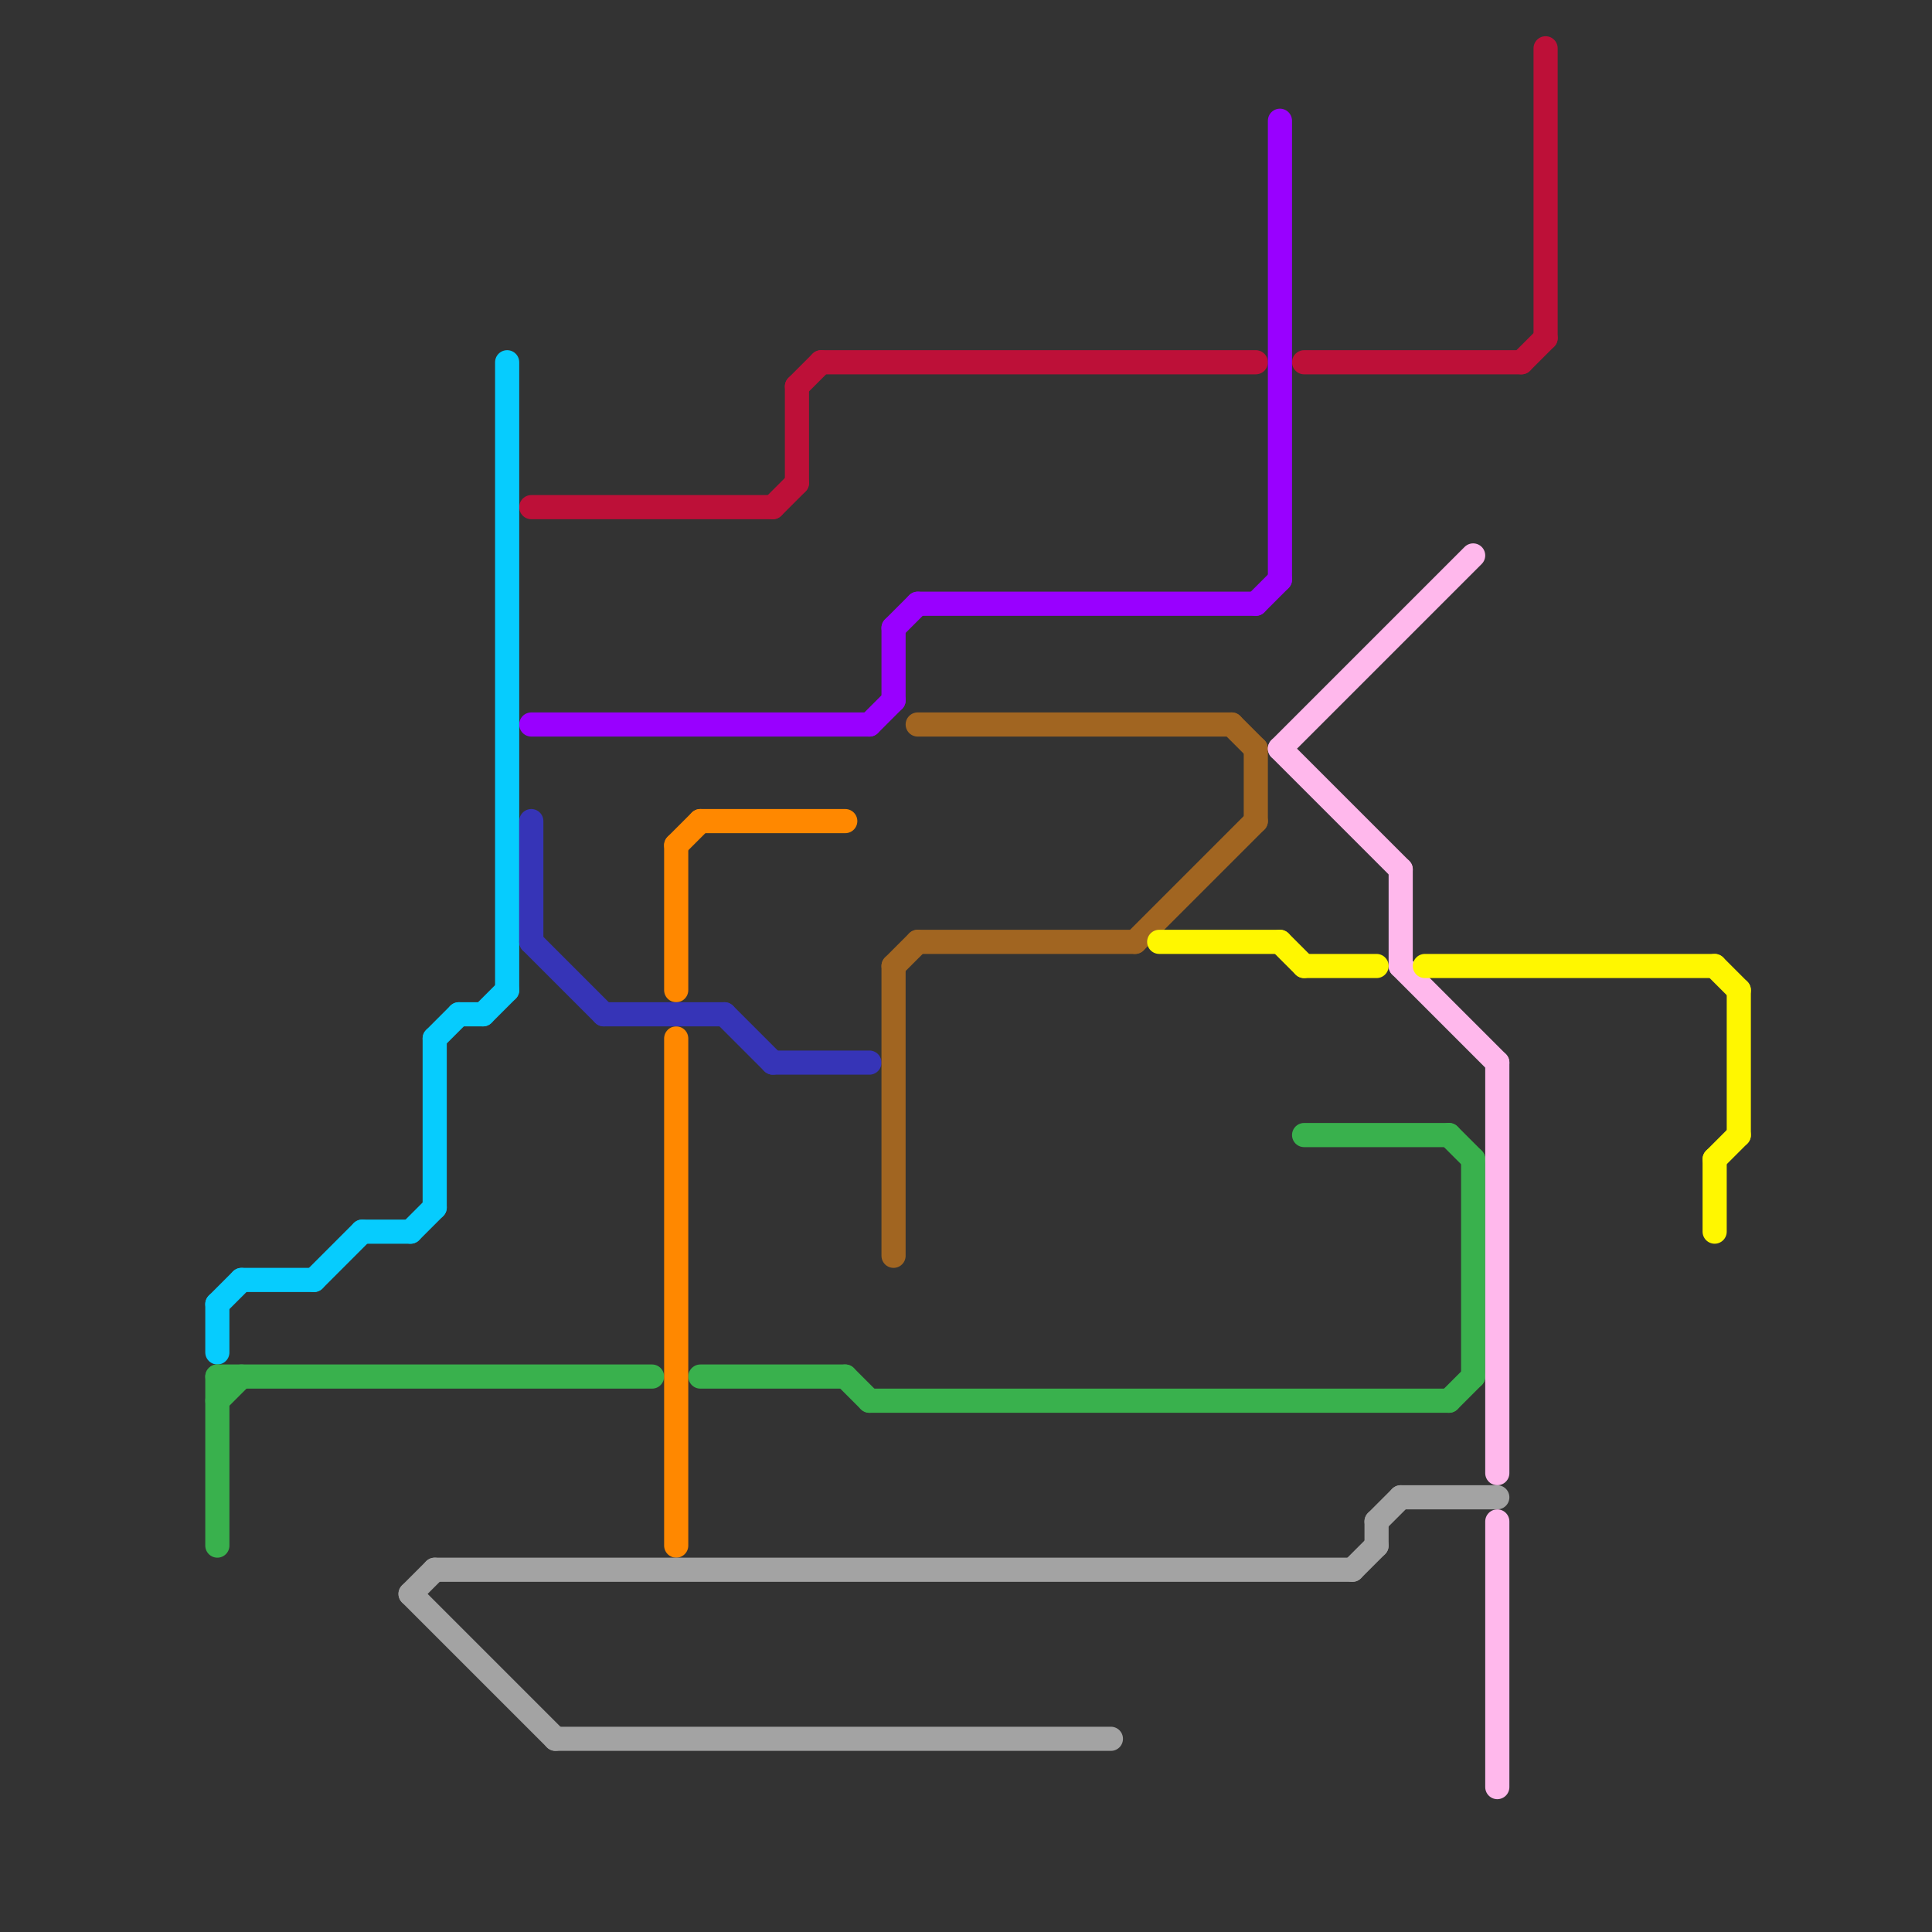 
<svg version="1.1" xmlns="http://www.w3.org/2000/svg" viewBox="0 0 80 80">
<rect x="0" y="0" width="80" height="80" fill="#333333" stroke="none"/>
<style>text { font: 1px Helvetica; font-weight: 600; white-space: pre; dominant-baseline: central; } line { stroke-width: 1; fill: none; stroke-linecap: round; stroke-linejoin: round; } .c0 { stroke: #bd1038 } .c1 { stroke: #9900ff } .c2 { stroke: #06ccfe } .c3 { stroke: #39b14d } .c4 { stroke: #ff8800 } .c5 { stroke: #3634b7 } .c6 { stroke: #a16521 } .c7 { stroke: #ffb8ec } .c8 { stroke: #a3a3a3 } .c9 { stroke: #fff700 } .w1 { stroke-width: 1; }</style><defs><g id="wm-xf"><circle r="1.2" fill="#000"/><circle r="0.9" fill="#fff"/><circle r="0.6" fill="#000"/><circle r="0.3" fill="#fff"/></g><g id="wm"><circle r="0.6" fill="#000"/><circle r="0.3" fill="#fff"/></g></defs><line class="c0 " x1="54" y1="15" x2="63" y2="15"/><line class="c0 " x1="33" y1="16" x2="34" y2="15"/><line class="c0 " x1="63" y1="15" x2="64" y2="14"/><line class="c0 " x1="34" y1="15" x2="52" y2="15"/><line class="c0 " x1="22" y1="21" x2="32" y2="21"/><line class="c0 " x1="33" y1="16" x2="33" y2="20"/><line class="c0 " x1="64" y1="2" x2="64" y2="14"/><line class="c0 " x1="32" y1="21" x2="33" y2="20"/><line class="c1 " x1="53" y1="5" x2="53" y2="24"/><line class="c1 " x1="22" y1="30" x2="36" y2="30"/><line class="c1 " x1="36" y1="30" x2="37" y2="29"/><line class="c1 " x1="38" y1="25" x2="52" y2="25"/><line class="c1 " x1="52" y1="25" x2="53" y2="24"/><line class="c1 " x1="37" y1="26" x2="38" y2="25"/><line class="c1 " x1="37" y1="26" x2="37" y2="29"/><line class="c2 " x1="9" y1="54" x2="10" y2="53"/><line class="c2 " x1="20" y1="42" x2="21" y2="41"/><line class="c2 " x1="10" y1="53" x2="13" y2="53"/><line class="c2 " x1="18" y1="43" x2="19" y2="42"/><line class="c2 " x1="17" y1="51" x2="18" y2="50"/><line class="c2 " x1="15" y1="51" x2="17" y2="51"/><line class="c2 " x1="9" y1="54" x2="9" y2="56"/><line class="c2 " x1="19" y1="42" x2="20" y2="42"/><line class="c2 " x1="21" y1="15" x2="21" y2="41"/><line class="c2 " x1="13" y1="53" x2="15" y2="51"/><line class="c2 " x1="18" y1="43" x2="18" y2="50"/><line class="c3 " x1="54" y1="47" x2="60" y2="47"/><line class="c3 " x1="60" y1="58" x2="61" y2="57"/><line class="c3 " x1="9" y1="57" x2="9" y2="64"/><line class="c3 " x1="60" y1="47" x2="61" y2="48"/><line class="c3 " x1="9" y1="57" x2="27" y2="57"/><line class="c3 " x1="9" y1="58" x2="10" y2="57"/><line class="c3 " x1="36" y1="58" x2="60" y2="58"/><line class="c3 " x1="29" y1="57" x2="35" y2="57"/><line class="c3 " x1="61" y1="48" x2="61" y2="57"/><line class="c3 " x1="35" y1="57" x2="36" y2="58"/><line class="c4 " x1="28" y1="35" x2="28" y2="41"/><line class="c4 " x1="29" y1="34" x2="35" y2="34"/><line class="c4 " x1="28" y1="35" x2="29" y2="34"/><line class="c4 " x1="28" y1="43" x2="28" y2="64"/><line class="c5 " x1="30" y1="42" x2="32" y2="44"/><line class="c5 " x1="22" y1="39" x2="25" y2="42"/><line class="c5 " x1="22" y1="34" x2="22" y2="39"/><line class="c5 " x1="25" y1="42" x2="30" y2="42"/><line class="c5 " x1="32" y1="44" x2="36" y2="44"/><line class="c6 " x1="37" y1="40" x2="38" y2="39"/><line class="c6 " x1="52" y1="31" x2="52" y2="34"/><line class="c6 " x1="51" y1="30" x2="52" y2="31"/><line class="c6 " x1="37" y1="40" x2="37" y2="52"/><line class="c6 " x1="38" y1="39" x2="47" y2="39"/><line class="c6 " x1="38" y1="30" x2="51" y2="30"/><line class="c6 " x1="47" y1="39" x2="52" y2="34"/><line class="c7 " x1="53" y1="31" x2="61" y2="23"/><line class="c7 " x1="53" y1="31" x2="58" y2="36"/><line class="c7 " x1="62" y1="44" x2="62" y2="61"/><line class="c7 " x1="58" y1="40" x2="62" y2="44"/><line class="c7 " x1="58" y1="36" x2="58" y2="40"/><line class="c7 " x1="62" y1="63" x2="62" y2="74"/><line class="c8 " x1="17" y1="66" x2="23" y2="72"/><line class="c8 " x1="57" y1="63" x2="57" y2="64"/><line class="c8 " x1="18" y1="65" x2="56" y2="65"/><line class="c8 " x1="23" y1="72" x2="46" y2="72"/><line class="c8 " x1="56" y1="65" x2="57" y2="64"/><line class="c8 " x1="58" y1="62" x2="62" y2="62"/><line class="c8 " x1="57" y1="63" x2="58" y2="62"/><line class="c8 " x1="17" y1="66" x2="18" y2="65"/><line class="c9 " x1="72" y1="41" x2="72" y2="47"/><line class="c9 " x1="53" y1="39" x2="54" y2="40"/><line class="c9 " x1="54" y1="40" x2="57" y2="40"/><line class="c9 " x1="71" y1="40" x2="72" y2="41"/><line class="c9 " x1="71" y1="48" x2="71" y2="51"/><line class="c9 " x1="48" y1="39" x2="53" y2="39"/><line class="c9 " x1="71" y1="48" x2="72" y2="47"/><line class="c9 " x1="59" y1="40" x2="71" y2="40"/>
</svg>
